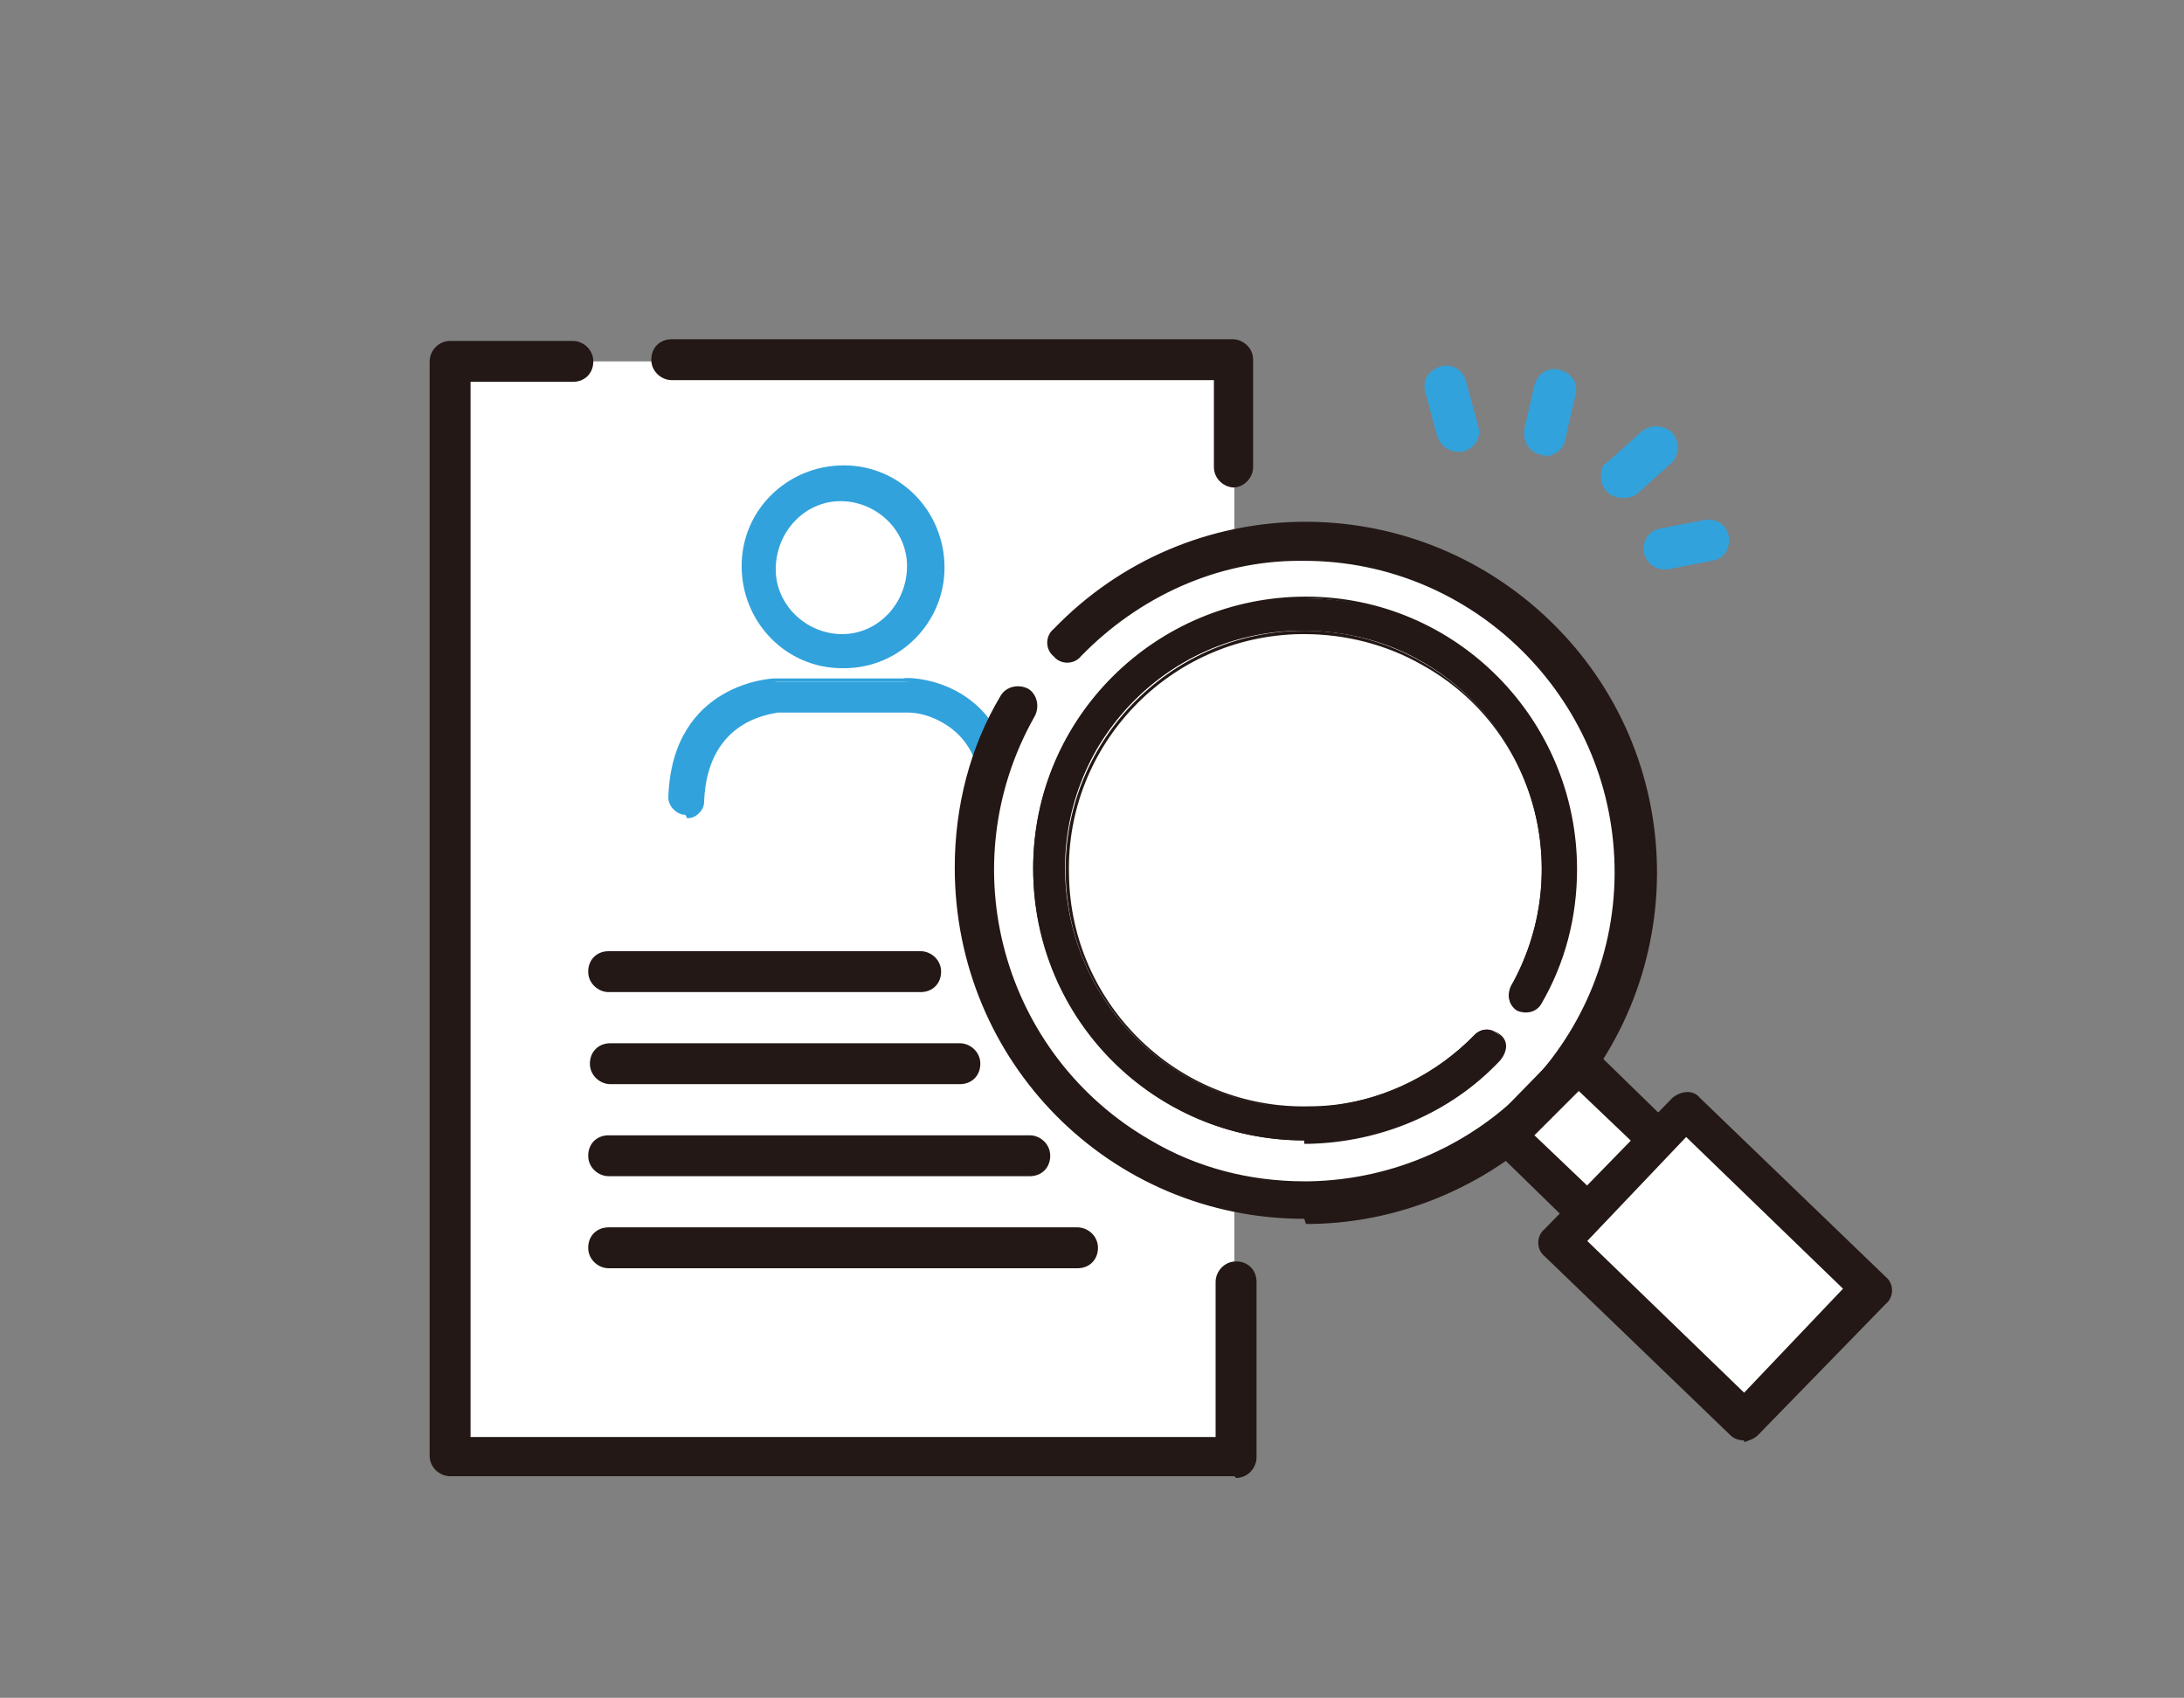 <?xml version="1.0" encoding="UTF-8"?>
<svg id="_レイヤー_2" xmlns="http://www.w3.org/2000/svg" version="1.1" viewBox="0 0 128.1 99.6">
  <rect x="0" y="0" width="128.1" height="99.6" fill="#808080" stroke="none"/>
  <!-- Generator: Adobe Illustrator 29.2.1, SVG Export Plug-In . SVG Version: 2.1.0 Build 116)  -->
  <defs>
    <style>
      .st0 {
        fill: #231815;
      }

      .st1 {
        fill: #fff;
      }

      .st2 {
        fill: #32a2dc;
      }
    </style>
  </defs>
  <g id="_レイヤー_1-2">
    <path id="_パス_1171" class="st1" d="M26.4,21.2v64.3h46V21.2H26.4Z"/>
    <path id="_パス_1172" class="st0" d="M72.4,28.6c-.6,0-1.2-.5-1.2-1.2v-5.1h-31.8c-.6,0-1.2-.5-1.2-1.2s.5-1.2,1.2-1.2h32.9c.6,0,1.2.5,1.2,1.2v6.3c0,.6-.5,1.2-1.2,1.2"/>
    <path id="_パス_1173" class="st0" d="M72.4,86.6H26.4c-.6,0-1.2-.5-1.2-1.2V21.2c0-.6.5-1.2,1.2-1.2h7.2c.6,0,1.2.5,1.2,1.2s-.5,1.2-1.2,1.2h-6v61.9h43.7v-9.1c0-.6.5-1.2,1.2-1.2s1.2.5,1.2,1.2h0v10.3c0,.6-.5,1.2-1.2,1.2"/>
    <path id="_パス_1174" class="st1" d="M49.5,38.2c2.7,0,4.8-2.3,4.8-5,0-2.7-2.3-4.8-5-4.8-2.7,0-4.8,2.3-4.8,5s2.3,4.8,5,4.8h0"/>
    <path id="_パス_1175" class="st2" d="M49.5,39c-3.1,0-5.7-2.4-5.8-5.6s2.4-5.7,5.6-5.8c3.1,0,5.7,2.4,5.8,5.6,0,3.1-2.4,5.7-5.6,5.8M49.3,29.2c-2.3,0-4.1,1.9-4,4.2,0,2.3,1.9,4.1,4.2,4,2.3,0,4.1-1.9,4-4.2h0c0-2.3-1.9-4.1-4.2-4"/>
    <path id="_パス_1176" class="st2" d="M49.4,39.2c-3.3,0-5.9-2.7-5.9-6,0-3.3,2.7-5.9,6-5.9,3.3,0,5.9,2.7,5.9,6,0,3.2-2.6,5.9-5.9,5.9h-.1M49.5,38.8v.2-.2c3,0,5.4-2.6,5.4-5.6,0-3-2.6-5.4-5.6-5.4-3,0-5.4,2.6-5.4,5.6,0,3,2.5,5.4,5.5,5.4h0M49.4,37.6c-2.4,0-4.3-1.9-4.3-4.3,0-2.3,1.9-4.2,4.2-4.3v.2-.2h0c2.4,0,4.3,1.9,4.3,4.3s-1.9,4.3-4.3,4.3h0M49.3,29.4c-2.1,0-3.8,1.8-3.8,4,0,2.1,1.8,3.8,3.9,3.8h0c2.1,0,3.8-1.8,3.8-4,0-2.1-1.8-3.8-3.9-3.8h0"/>
    <path id="_パス_1177" class="st2" d="M58.6,47.3c-.4,0-.8-.3-.8-.7-.1-2.2-1-3.7-2.4-4.5-.7-.4-1.5-.6-2.2-.6h-7.6c-.2.1-4.3.3-4.5,5.4,0,.4-.4.8-.8.7-.4,0-.8-.4-.8-.8.2-6.6,6-6.8,6-6.8h7.6c0-.1,5.8-.2,6.3,6.5,0,.4-.3.8-.7.8h0"/>
    <path id="_パス_1178" class="st2" d="M40.2,47.8h0c-.5,0-1-.5-1-1,.2-6.8,6.2-7,6.2-7h7.6c0-.1,6-.2,6.5,6.7,0,.5-.4,1-.9,1.1h0c-.5,0-1-.4-1-.9-.1-2.1-.9-3.5-2.3-4.3-.7-.4-1.4-.6-2.1-.6h-7.6c-.2.1-4.1.3-4.3,5.2,0,.3-.1.5-.3.7-.2.2-.4.3-.7.3M53.1,40h-7.6c0,.1-5.6.3-5.8,6.8,0,.3.2.6.6.6h0c.2,0,.3,0,.4-.2.1-.1.2-.3.2-.4.2-5.3,4.5-5.5,4.7-5.5h7.6c.8-.1,1.6.1,2.3.5,1.5.9,2.4,2.4,2.5,4.6,0,.3.3.6.6.6h0v.2-.2c.4,0,.6-.3.6-.6-.4-6.4-5.9-6.4-6.1-6.4"/>
    <path id="_パス_1179" class="st1" d="M90,37c7.7,7.4,7.9,19.7.5,27.4-7.4,7.7-19.7,7.9-27.4.5-7.7-7.4-7.9-19.7-.5-27.4h0c7.4-7.7,19.7-7.9,27.4-.5"/>
    <path id="_パス_1180" class="st0" d="M76.8,71.2c-11.2.2-20.4-8.7-20.6-19.9,0-3.6.8-7.2,2.6-10.4.2-.4.7-.6,1.2-.3s.6.7.3,1.2h0c-5.1,8.9-2,20.2,6.9,25.3,8.9,5.1,20.2,2,25.3-6.9,5.1-8.9,2-20.2-6.9-25.3-7.4-4.2-16.6-2.9-22.5,3.2-.3.3-.9.4-1.2,0-.3-.3-.4-.9,0-1.2,0,0,0,0,0,0,7.8-8,20.6-8.3,28.6-.5,8,7.8,8.3,20.6.5,28.6-3.7,3.9-8.8,6.1-14.2,6.2"/>
    <path id="_パス_1181" class="st0" d="M76.5,71.5c-11.4,0-20.5-9.2-20.5-20.6,0-3.6.9-7.1,2.7-10.1.3-.5,1-.7,1.6-.4.5.3.7,1,.4,1.6-5,8.8-1.9,19.9,6.8,24.9,2.7,1.6,5.8,2.4,9,2.4h.3c10.1-.2,18.1-8.5,17.9-18.5-.2-9.9-8.3-17.9-18.2-17.9h-.3c-4.8,0-9.4,2.1-12.8,5.6-.4.5-1.2.5-1.6,0-.5-.4-.5-1.2,0-1.6,7.9-8.2,20.9-8.4,29.1-.5,8.2,7.9,8.4,20.9.5,29.1-3.8,3.9-9,6.2-14.4,6.3h-.4M59.6,40.9c-.2,0-.4.1-.5.3-5.5,9.6-2.1,21.7,7.4,27.2,9.6,5.5,21.7,2.1,27.2-7.4,5.5-9.6,2.1-21.7-7.4-27.2-7.9-4.5-17.9-3.1-24.2,3.5-.2.2-.2.6,0,.8.2.2.6.2.8,0h0c7.2-7.5,19.1-7.7,26.6-.4,7.5,7.2,7.7,19.1.4,26.6-7.2,7.5-19.1,7.7-26.6.4-6.2-6-7.5-15.4-3.3-22.8.1-.3,0-.6-.2-.7,0,0-.2,0-.3,0"/>
    <path id="_パス_1182" class="st0" d="M76.2,35.3c8.7-.2,15.8,6.8,16,15.4,0,2.8-.7,5.6-2.1,8-.2.4-.7.5-1,.3s-.5-.7-.3-1h0c3.9-6.8,1.5-15.5-5.3-19.3-6.8-3.9-15.5-1.5-19.3,5.3-3.9,6.8-1.5,15.5,5.3,19.3,5.6,3.2,12.7,2.2,17.2-2.5.3-.3.8-.3,1.1,0,.3.3.3.8,0,1.1-6,6.2-15.9,6.4-22.2.4s-6.4-15.9-.4-22.2c2.9-3,6.9-4.7,11-4.8"/>
    <path id="_パス_1183" class="st0" d="M76.5,66.7c-8.7,0-15.8-7-15.8-15.7,0-8.6,6.9-15.6,15.5-15.8h.3c8.7,0,15.8,7.1,15.7,15.8,0,2.7-.7,5.4-2.1,7.8-.2.4-.7.5-1.1.3s-.5-.7-.3-1.1c3.8-6.8,1.5-15.4-5.3-19.2-2.1-1.2-4.5-1.8-7-1.8h-.2c-7.8.1-14,6.6-13.8,14.3.1,7.8,6.6,14,14.3,13.8,3.7,0,7.3-1.6,9.9-4.3.3-.3.8-.3,1.2,0s.3.8,0,1.2h0c-2.9,3-6.9,4.7-11.1,4.8h-.3M76.2,35.3h0c-8.6.2-15.5,7.3-15.4,15.9.1,8.5,7.1,15.4,15.6,15.4h.3c4.1,0,8.1-1.8,11-4.8.3-.3.2-.7,0-1-.3-.3-.7-.2-1,0-5.5,5.6-14.4,5.8-20.1.3-5.6-5.5-5.8-14.4-.3-20.1,2.6-2.7,6.2-4.3,10-4.3h.3c7.8,0,14.2,6.4,14.2,14.2,0,2.5-.6,4.9-1.9,7-.2.3,0,.8.3,1s.8,0,1-.3c4.3-7.5,1.7-17-5.9-21.3-2.4-1.3-5-2-7.7-2h-.3c0,0,0,0,0,0Z"/>
    <path id="_パス_1184" class="st0" d="M76.5,66.9c-8.8,0-15.9-7.1-15.9-15.9,0-8.8,7.1-15.9,15.9-15.9s15.9,7.1,15.9,15.9c0,2.7-.7,5.4-2.1,7.8-.3.5-.8.6-1.3.4s-.6-.8-.4-1.3c0,0,0,0,0,0,3.8-6.7,1.5-15.2-5.2-19.1s-15.2-1.5-19.1,5.2c-3.8,6.7-1.5,15.2,5.2,19.1,5.5,3.2,12.5,2.2,17-2.4.4-.4,1-.4,1.4,0,.4.4.4,1,0,1.4,0,0,0,0,0,0-2.9,3-6.9,4.8-11.2,4.8h-.3M76.2,35.5c-8.6.1-15.4,7.2-15.2,15.8s7.2,15.4,15.8,15.2c4.1,0,8-1.8,10.9-4.7.2-.2.2-.6,0-.8-.2-.2-.6-.2-.8,0-5.5,5.7-14.6,5.9-20.3.4-5.7-5.5-5.9-14.6-.4-20.3,2.6-2.7,6.3-4.3,10.1-4.4h.3c7.9,0,14.3,6.4,14.3,14.4,0,2.5-.6,4.9-1.9,7.1-.2.3,0,.6.2.8.3.2.6,0,.8-.2h0c4.2-7.4,1.6-16.9-5.8-21.1-2.4-1.4-5.1-2.1-7.9-2"/>
    <path id="_パス_1185" class="st0" d="M76.5,66.9c-8.8,0-15.9-7.2-15.9-16,0-8.8,7.2-15.9,16-15.9,8.8,0,15.9,7.2,15.9,16,0,2.8-.7,5.5-2.1,7.9-.3.5-.9.6-1.4.4-.5-.3-.6-.9-.4-1.4,3.8-6.7,1.5-15.2-5.2-18.9-2.1-1.2-4.5-1.8-6.9-1.8h-.2c-7.7.1-13.8,6.5-13.6,14.1.1,7.7,6.5,13.8,14.1,13.6,3.7,0,7.2-1.6,9.7-4.2.4-.4,1-.4,1.5,0s.4,1,0,1.5h0c-2.9,3.1-7,4.8-11.2,4.9h-.3M76.5,35.2h-.3c-8.7.2-15.7,7.4-15.5,16.1.2,8.6,7.2,15.5,15.8,15.5h.3c4.2,0,8.2-1.8,11.1-4.8.3-.4.3-.9,0-1.3s-.9-.3-1.3,0c-2.6,2.7-6.1,4.2-9.8,4.3h-.3c-7.7,0-14-6.3-14-14,0-7.7,6.3-14,14-14,7.7,0,14,6.3,14,14,0,2.4-.6,4.8-1.8,6.9-.2.4,0,1,.3,1.2s1,0,1.2-.3c4.3-7.6,1.7-17.3-6-21.6-2.4-1.4-5.1-2.1-7.8-2.1M76.5,66.5c-8.6,0-15.6-7-15.6-15.6s6.8-15.4,15.3-15.5h.3c8.6,0,15.6,7,15.5,15.6,0,2.7-.7,5.3-2,7.7-.2.3-.6.4-.9.2-.3-.2-.4-.5-.2-.8,3.9-6.9,1.5-15.6-5.4-19.5-6.9-3.9-15.6-1.5-19.5,5.4-3.9,6.9-1.5,15.6,5.4,19.5,2.2,1.2,4.6,1.9,7.1,1.9h.2c3.8,0,7.4-1.6,10-4.4.2-.3.6-.3.9,0,.3.2.3.6,0,.9,0,0,0,0,0,0-2.9,3-6.8,4.7-10.9,4.7h-.3M76.2,35.6c-8.5.1-15.3,7.2-15.2,15.7.1,8.4,7,15.2,15.4,15.2h.3c4.1,0,8-1.8,10.8-4.7.2-.2.2-.5,0-.7h0c-.2-.2-.5-.2-.7,0-2.6,2.8-6.3,4.3-10.1,4.4h-.2c-8,0-14.4-6.4-14.4-14.4s6.4-14.4,14.4-14.4,14.4,6.4,14.4,14.4-.6,5-1.9,7.1c-.1.2,0,.6.2.7s.6,0,.7-.2c4.2-7.4,1.6-16.8-5.8-21-2.4-1.4-5.1-2.1-7.9-2M76.2,35.4s0,0,0,0,0,0,0,0h0s0,0,0,0c0,0,0,0,0,0h0"/>
    <rect id="_長方形_207" class="st1" x="91.5" y="62.7" width="6" height="11.3" transform="translate(-20.4 88.8) rotate(-46)"/>
    <path id="_パス_1186" class="st0" d="M96.5,75.3c-.2,0-.4,0-.6-.2l-8.1-7.9c-.3-.3-.3-.9,0-1.2h0l4.2-4.3c.3-.3.9-.3,1.2,0h0l8.1,7.9c.3.3.3.9,0,1.2h0l-4.2,4.3c-.2.2-.4.3-.6.3M89.6,66.6l6.9,6.7,3-3.1-6.9-6.7s-3,3.1-3,3.1Z"/>
    <path id="_パス_1187" class="st0" d="M96.5,75.6c-.3,0-.6-.1-.8-.3l-8.1-7.9c-.2-.2-.3-.5-.4-.8,0-.3.1-.6.3-.8l4.2-4.3c.2-.2.5-.3.8-.4s.6.1.8.3l8.1,7.9c.2.2.3.5.4.8,0,.3-.1.6-.3.8l-4.2,4.3c-.2.2-.5.3-.8.4h0M92.5,61.8h0c-.1,0-.3,0-.4.2l-4.2,4.3c-.1.1-.2.2-.2.4s0,.3.2.4l8.1,7.9c.1.1.2.2.4.2s.3,0,.4-.2l4.2-4.3c.2-.2.2-.6,0-.8l-8.1-7.9c-.1-.1-.2-.2-.4-.2M96.5,73.6c0,0-.2,0-.2,0l-6.9-6.7c-.1-.1-.1-.3,0-.4h0l3-3.1c.1-.1.3-.1.4,0l6.9,6.7c.1.1.1.3,0,.4h0l-3,3.1c0,0-.1,0-.2,0M90,66.6l6.5,6.2,2.6-2.6-6.5-6.2-2.6,2.6Z"/>
    <rect id="_長方形_208" class="st1" x="95.2" y="66.7" width="10.7" height="15.1" transform="translate(-22.7 95) rotate(-46)"/>
    <path id="_パス_1188" class="st0" d="M102.3,84.2c-.2,0-.4,0-.6-.2l-10.9-10.5c-.3-.3-.3-.9,0-1.2h0l7.5-7.7c.3-.3.9-.3,1.2,0l10.9,10.5c.3.3.3.9,0,1.2l-7.5,7.7c-.2.2-.4.3-.6.3M92.6,72.8l9.6,9.3,6.3-6.5-9.6-9.3-6.3,6.5Z"/>
    <path id="_パス_1189" class="st0" d="M102.3,84.5c-.3,0-.6-.1-.8-.3l-10.9-10.5c-.5-.4-.5-1.2,0-1.6l7.5-7.7c.5-.4,1.2-.5,1.6,0l10.9,10.5c.5.4.5,1.2,0,1.6l-7.5,7.7c-.2.2-.5.3-.8.4h0M98.9,64.6h0c-.1,0-.3,0-.4.2l-7.5,7.7c-.2.2-.2.6,0,.8l10.9,10.5c.1.1.2.2.4.2.1,0,.3,0,.4-.2l7.5-7.7c.2-.2.2-.6,0-.8l-10.9-10.5c-.1,0-.2-.1-.4-.1M102.3,82.5c0,0-.2,0-.2,0l-9.6-9.3c-.1-.1-.1-.3,0-.4l6.3-6.5c.1-.1.3-.1.4,0h0l9.6,9.3c.1.1.1.3,0,.4l-6.3,6.5c0,0-.1,0-.2,0M93.1,72.8l9.2,8.9,5.8-6.1-9.2-8.9-5.8,6.1h0Z"/>
    <path id="_パス_1190" class="st0" d="M54,58.2h-18.3c-.6,0-1.2-.5-1.2-1.2s.5-1.2,1.2-1.2h18.3c.6,0,1.2.5,1.2,1.2s-.5,1.2-1.2,1.2"/>
    <path id="_パス_1191" class="st0" d="M56.3,63.6h-20.5c-.6,0-1.2-.5-1.2-1.2s.5-1.2,1.2-1.2h20.5c.6,0,1.2.5,1.2,1.2s-.5,1.2-1.2,1.2h0"/>
    <path id="_パス_1192" class="st0" d="M60.4,69h-24.7c-.6,0-1.2-.5-1.2-1.2s.5-1.2,1.2-1.2h24.7c.6,0,1.2.5,1.2,1.2s-.5,1.2-1.2,1.2h0"/>
    <path id="_パス_1193" class="st0" d="M63.2,74.4h-27.5c-.6,0-1.2-.5-1.2-1.2s.5-1.2,1.2-1.2h27.5c.6,0,1.2.5,1.2,1.2s-.5,1.2-1.2,1.2h0"/>
    <path id="_パス_1194" class="st2" d="M90.6,26.7c-.7,0-1.2-.6-1.2-1.2s0-.2,0-.3l.6-2.6c.2-.7.8-1.1,1.5-.9s1.1.8.9,1.5l-.6,2.6c-.1.6-.6.9-1.2,1"/>
    <path id="_パス_1195" class="st2" d="M85.5,26.5c-.6,0-1-.4-1.2-.9l-.7-2.6c-.2-.7.2-1.3.9-1.5s1.3.2,1.5.9l.7,2.6c.2.7-.2,1.3-.9,1.5-.1,0-.2,0-.3,0"/>
    <path id="_パス_1196" class="st2" d="M95.1,29.2c-.7,0-1.2-.6-1.2-1.2s.1-.7.4-.9l2-1.8c.5-.4,1.3-.4,1.8.1.4.5.4,1.2,0,1.7l-2,1.8c-.2.2-.5.3-.8.3"/>
    <path id="_パス_1197" class="st2" d="M97.6,33.4c-.7,0-1.2-.6-1.2-1.2s.4-1.1,1-1.2l2.6-.5c.7-.1,1.3.3,1.4,1,.1.7-.3,1.3-1,1.4h0l-2.6.5c0,0-.1,0-.2,0"/>
  </g>
</svg>